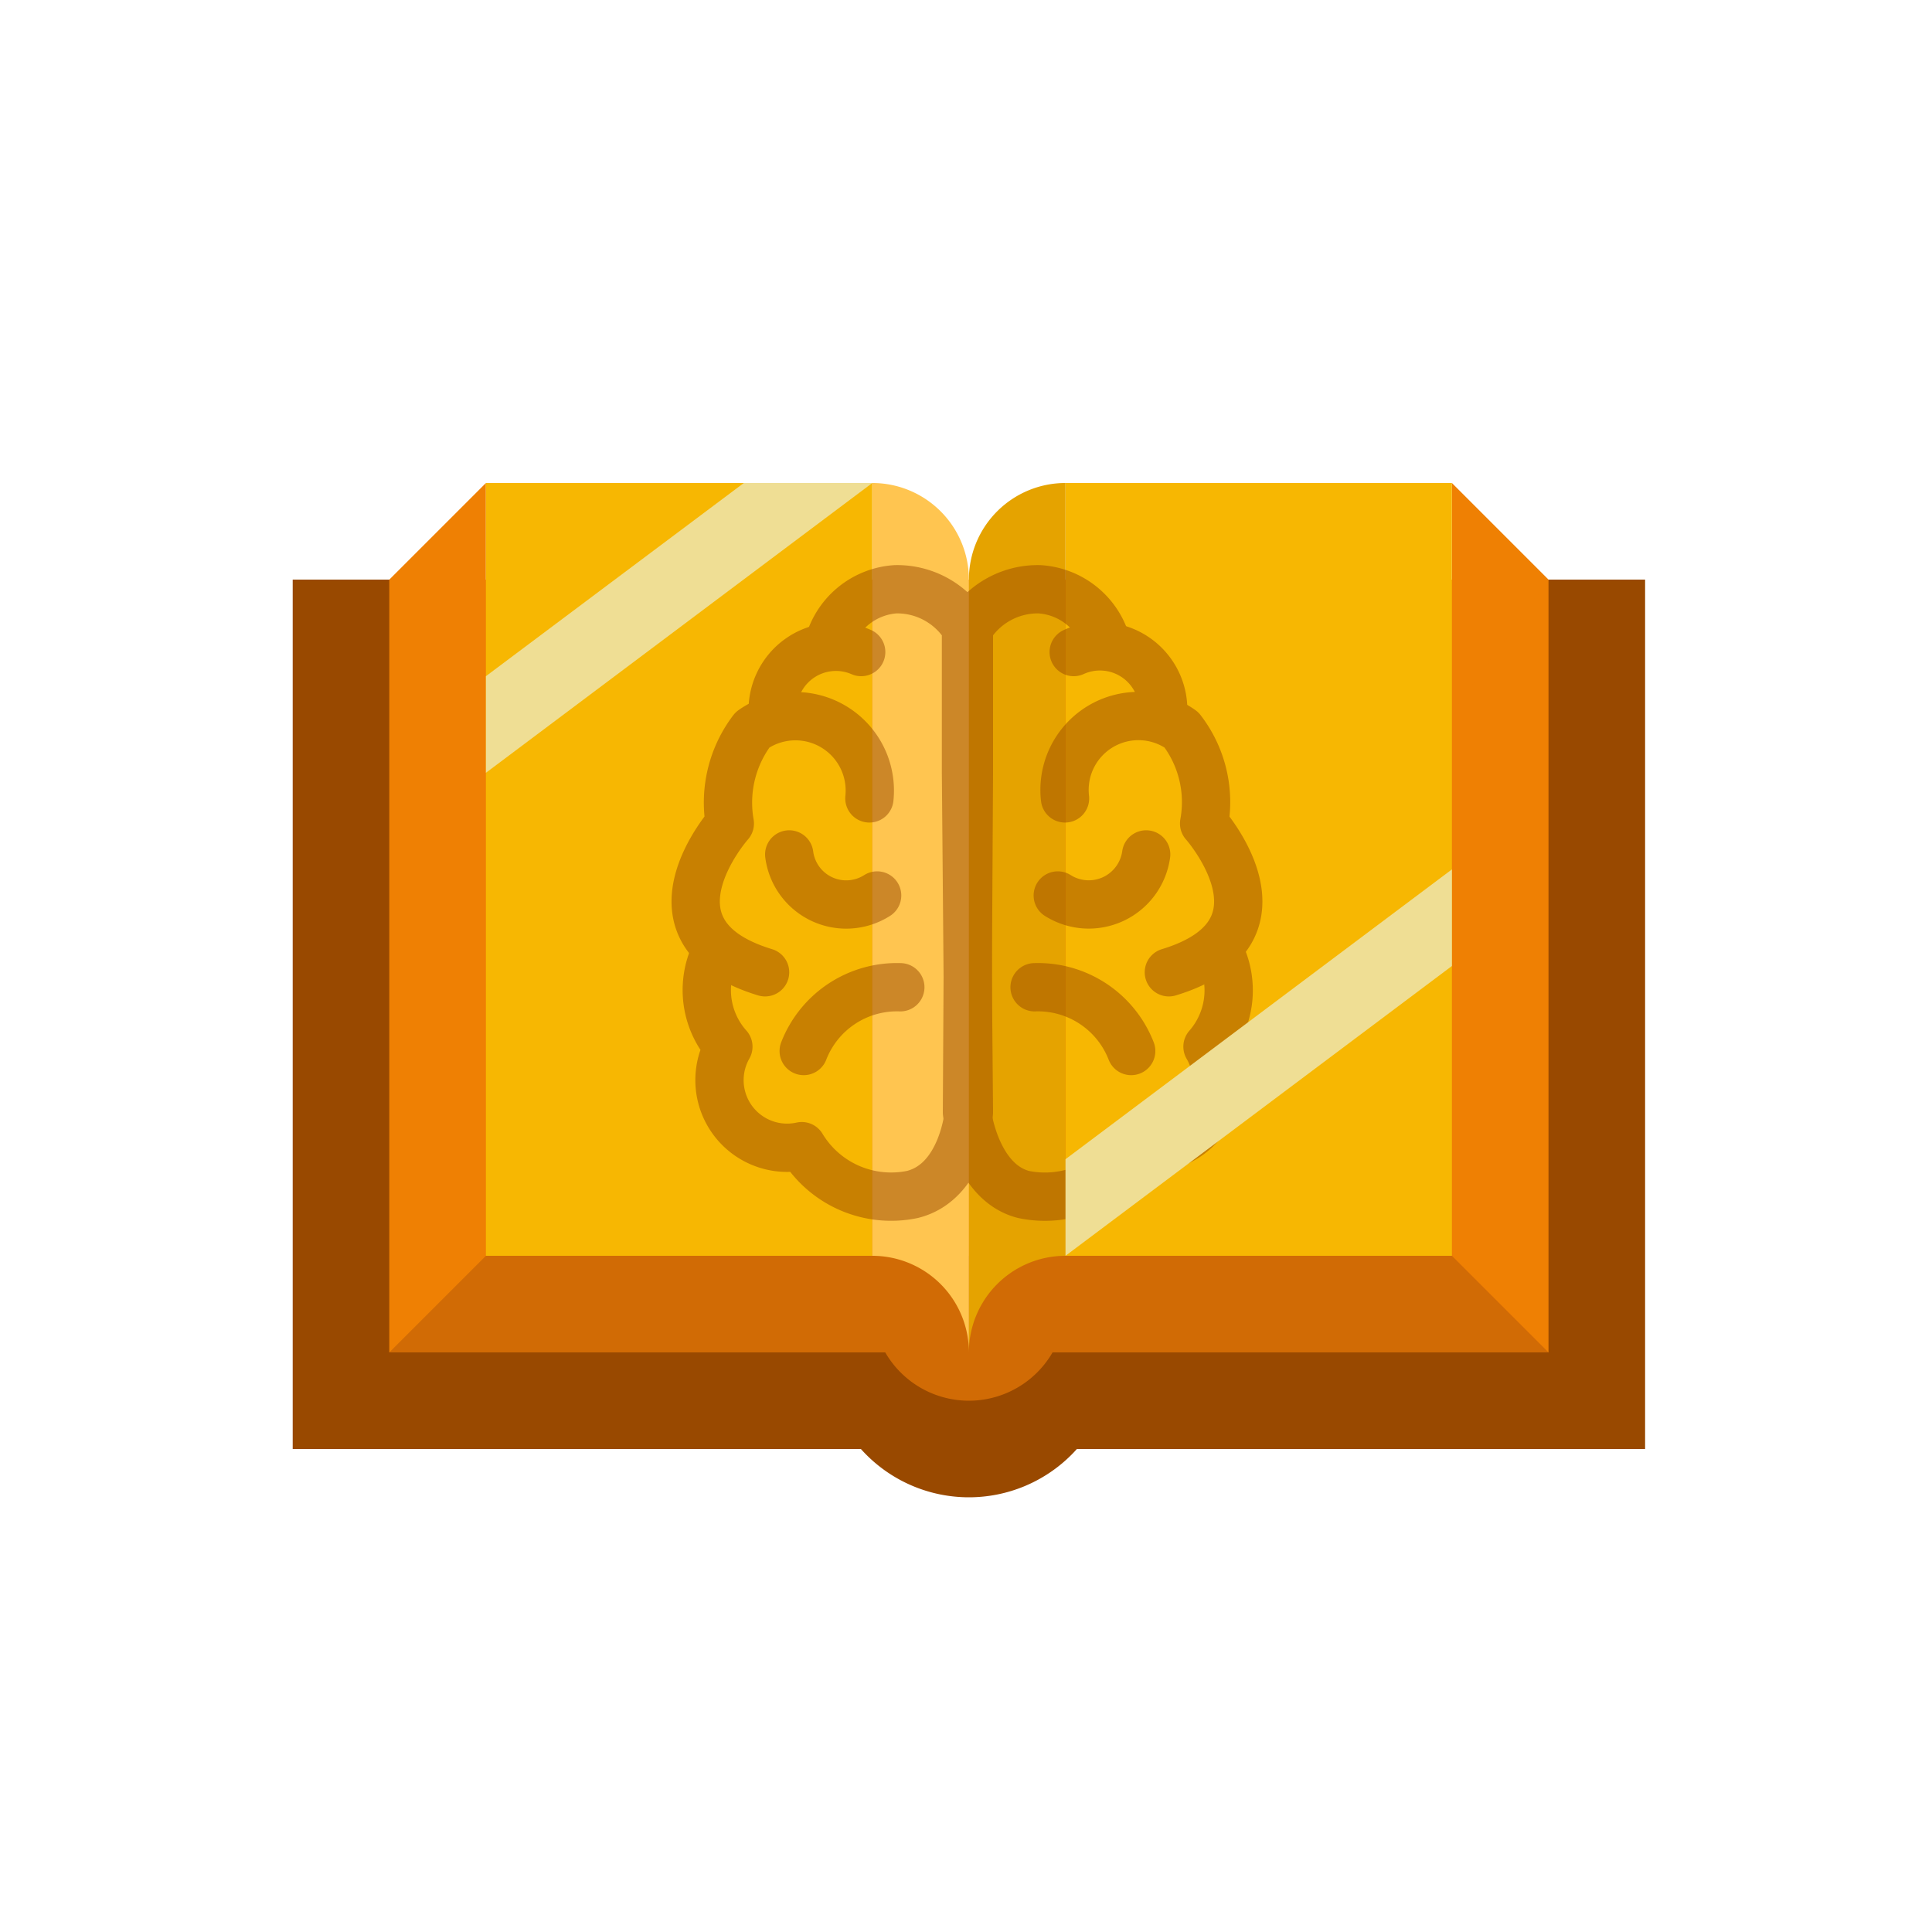 <svg xmlns="http://www.w3.org/2000/svg" viewBox="0 0 40 40"><defs><style>.cls-1{fill:#994900;}.cls-2{fill:#ef8003;}.cls-3{fill:#d16b05;}.cls-4{fill:#f7b702;}.cls-5{fill:#e5a300;}.cls-6{fill:#ffc550;}.cls-7{opacity:0.5;}.cls-8{fill:none;stroke:#994900;stroke-linecap:round;stroke-linejoin:round;}.cls-9{fill:#efde94;}</style></defs><g id="Layer_1" data-name="Layer 1"><rect class="cls-1" x="6.06" y="12" width="28" height="18"/><path class="cls-1" d="M17.06,28h6a0,0,0,0,1,0,0v0a3,3,0,0,1-3,3h0a3,3,0,0,1-3-3v0A0,0,0,0,1,17.06,28Z"/><rect class="cls-2" x="8.06" y="12" width="24" height="16"/><path class="cls-3" d="M18.06,26h4a0,0,0,0,1,0,0v1a2,2,0,0,1-2,2h0a2,2,0,0,1-2-2V26a0,0,0,0,1,0,0Z"/><polygon class="cls-2" points="30.06 10 32.06 12 30.06 14.78 30.06 10"/><polygon class="cls-2" points="10.06 16 8.06 12 10.06 10 10.06 16"/><polygon class="cls-3" points="8.06 28 10.06 26 30.06 26 32.06 28 8.06 28"/><polygon class="cls-4" points="22.06 10 22.06 26 22.37 26 30.06 26 30.06 10 22.06 10"/><path class="cls-5" d="M20.06,12V28a2,2,0,0,1,2-2V10A2,2,0,0,0,20.06,12Z"/><polygon class="cls-4" points="18.06 10 18.06 26 17.76 26 10.06 26 10.06 10 18.06 10"/><path class="cls-6" d="M20.06,12V28a2,2,0,0,0-2-2V10A2,2,0,0,1,20.06,12Z"/><g class="cls-7"><path class="cls-8" d="M22.23,13.5a1.31,1.31,0,0,1,1.85,1.28"/><path class="cls-8" d="M22.05,16.53a1.53,1.53,0,0,1,2.41-1.42,2.45,2.45,0,0,1,.47,1.94s2,2.25-.73,3.08"/><path class="cls-8" d="M25.27,19.75A1.77,1.77,0,0,1,25,21.67a1.39,1.39,0,0,1-1.51,2.06,2.17,2.17,0,0,1-2.3,1c-1-.26-1.17-1.7-1.17-1.7L20.06,16V13a1.67,1.67,0,0,1,1.46-.8,1.54,1.54,0,0,1,1.38,1.09"/><path class="cls-8" d="M21.9,18.54a1.2,1.2,0,0,0,1.83-.85"/><path class="cls-8" d="M21.42,20.44a2.07,2.07,0,0,1,2,1.32"/><path class="cls-8" d="M17.83,13.5A1.31,1.31,0,0,0,16,14.78"/><path class="cls-8" d="M18,16.53a1.54,1.54,0,0,0-2.42-1.42,2.49,2.49,0,0,0-.47,1.94s-2,2.25.73,3.08"/><path class="cls-8" d="M14.8,19.75a1.76,1.76,0,0,0,.28,1.92,1.4,1.4,0,0,0,1.52,2.06,2.16,2.16,0,0,0,2.29,1c1.05-.26,1.17-1.7,1.17-1.7L20,16V13a1.67,1.67,0,0,0-1.46-.8,1.54,1.54,0,0,0-1.37,1.09"/><path class="cls-8" d="M18.16,18.54a1.19,1.19,0,0,1-1.82-.85"/><path class="cls-8" d="M18.64,20.44a2.07,2.07,0,0,0-2,1.32"/></g><polygon class="cls-9" points="30.06 20 22.06 26 22.06 24 30.06 18 30.06 20"/><polygon class="cls-9" points="18.06 10 10.06 16 10.06 14 15.4 10 18.06 10"/></g></svg>
